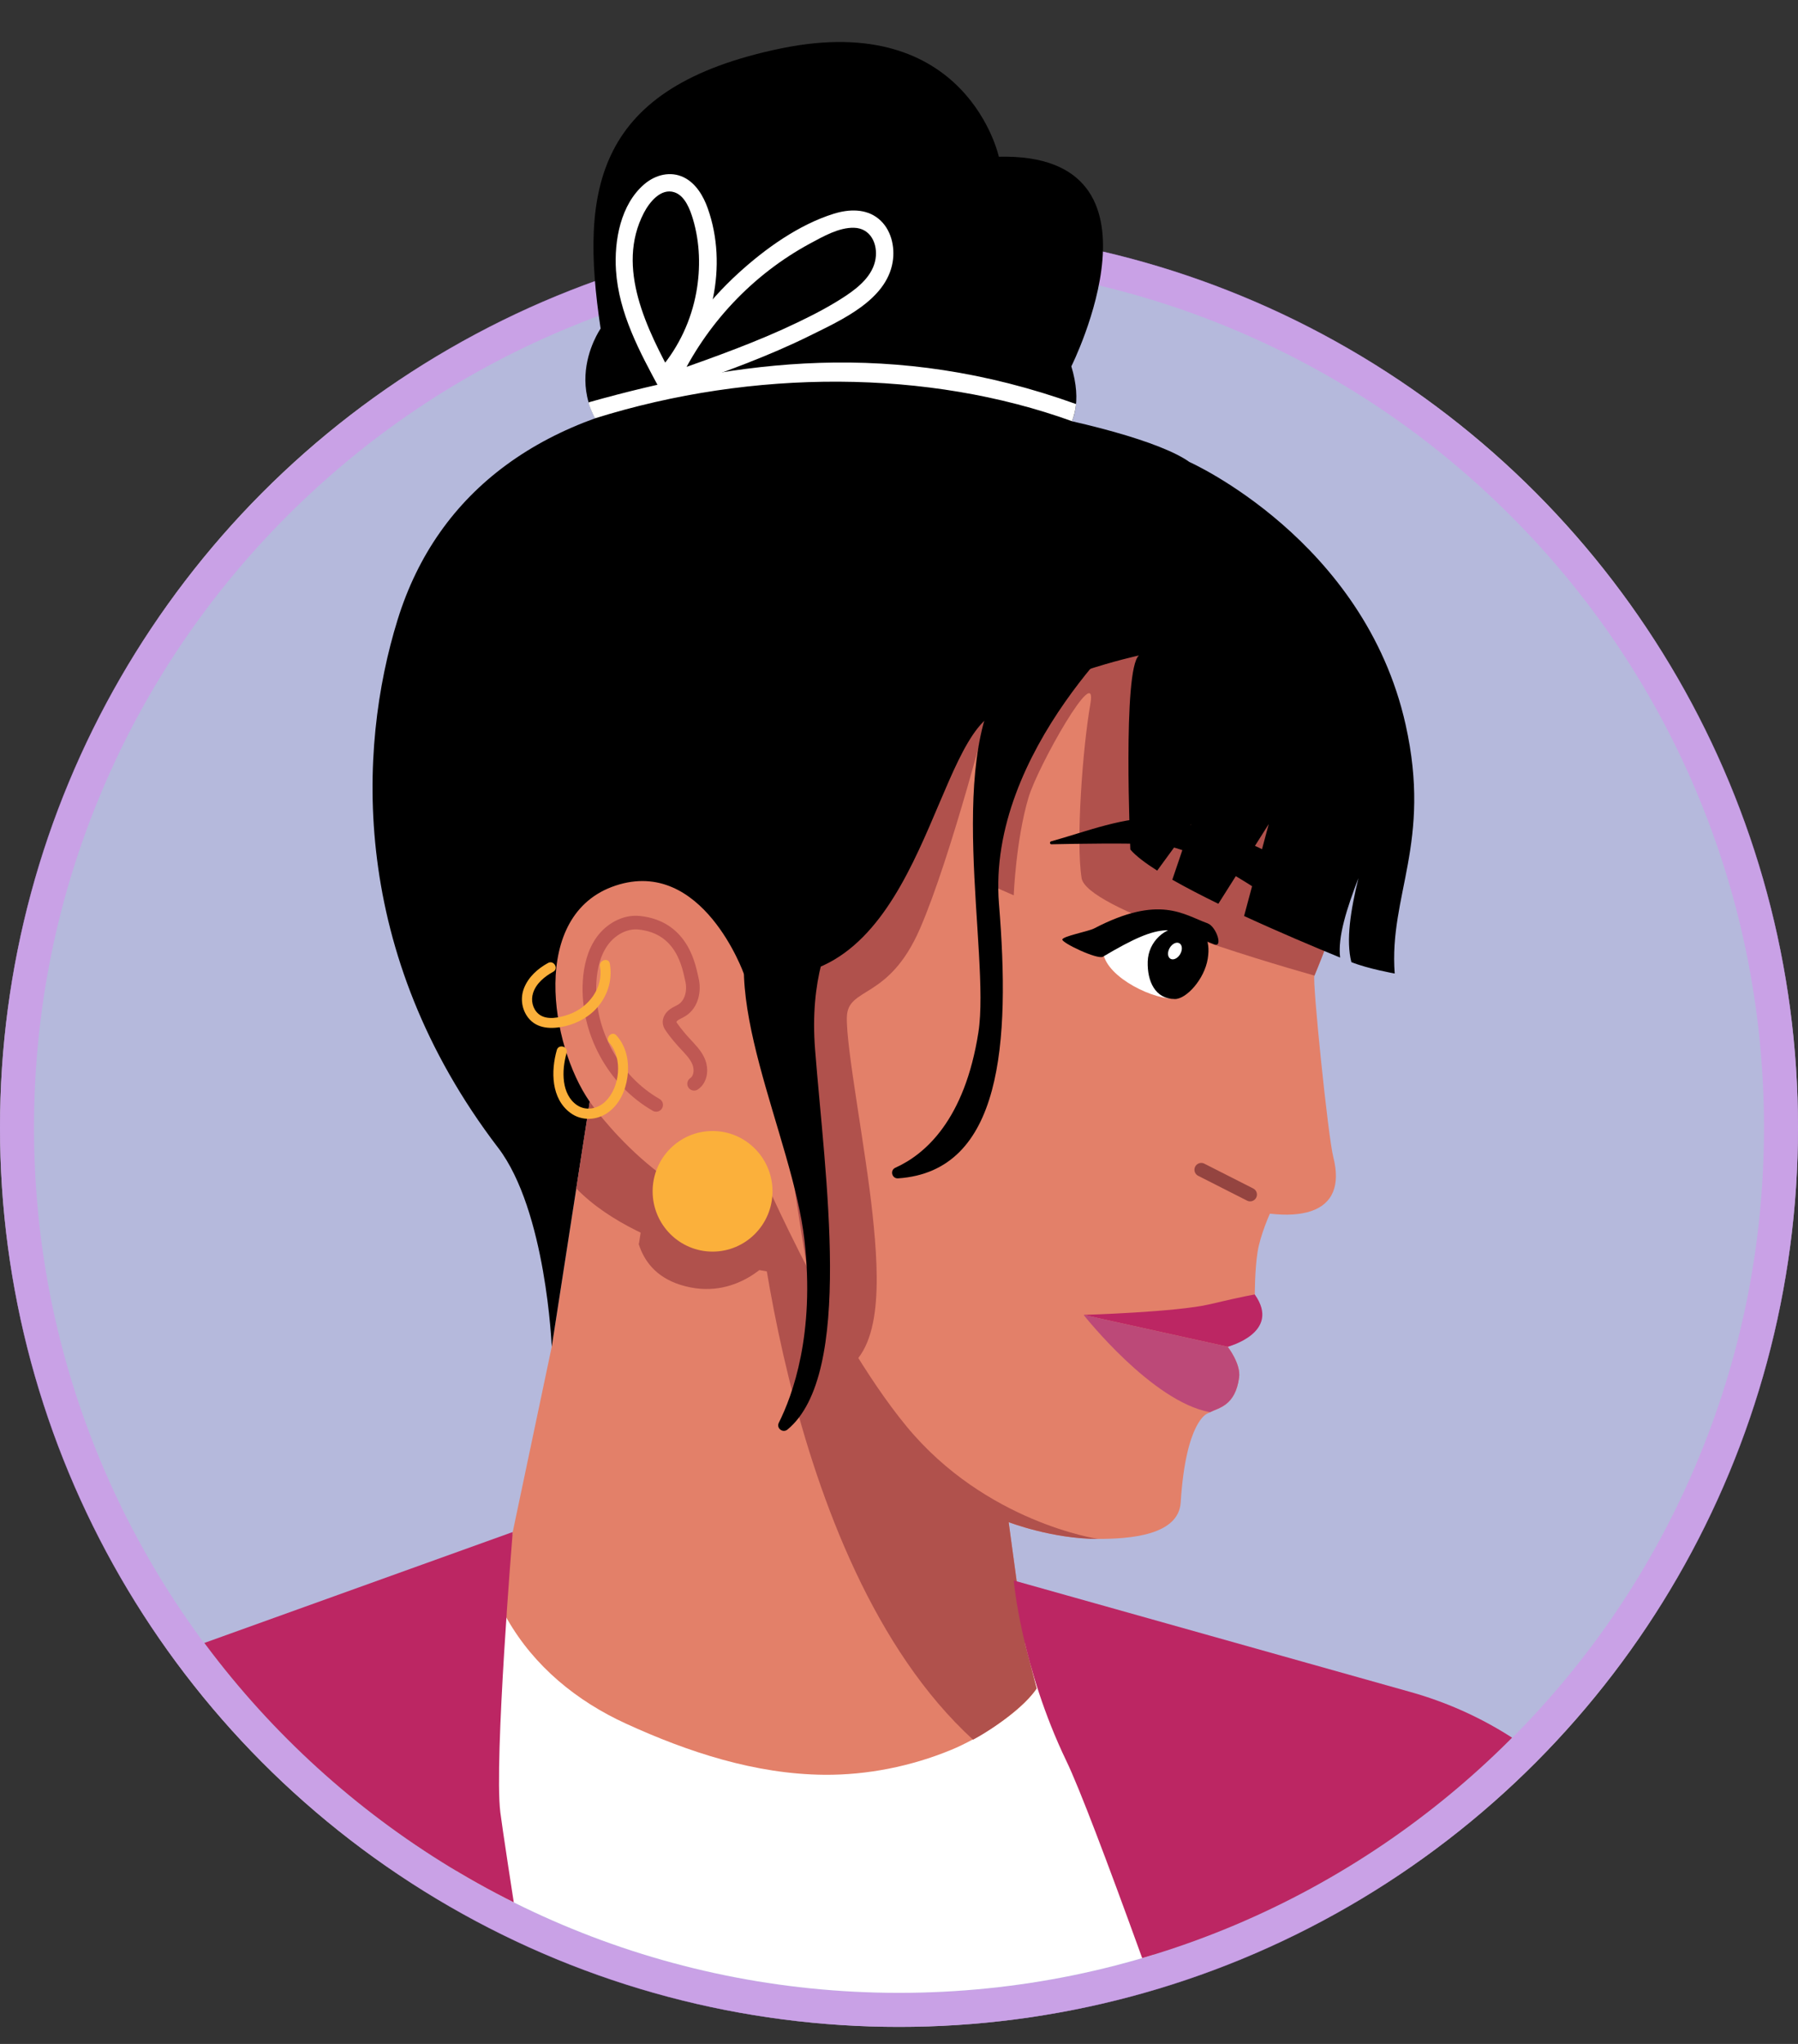 <?xml version="1.0" encoding="UTF-8"?><svg id="Layer_1" xmlns="http://www.w3.org/2000/svg" xmlns:xlink="http://www.w3.org/1999/xlink" viewBox="0 0 528 600"><rect x="0" y="0" width="528" height="600" fill="#333333" stroke="none"/><defs><style>.cls-1,.cls-2,.cls-3{fill:none;}.cls-4{clip-path:url(#clippath);}.cls-5{fill:#fff;}.cls-6{fill:#fbb03b;}.cls-7{fill:#bc4978;}.cls-8{fill:#bc2663;}.cls-9{fill:#b0514c;}.cls-10{fill:#a562d6;}.cls-11{fill:#e38069;}.cls-12{fill:#838bc5;}.cls-2{stroke:#bf5853;}.cls-2,.cls-3{stroke-linecap:round;stroke-miterlimit:10;stroke-width:4px;}.cls-3{stroke:#944440;}.cls-13{opacity:.6;}</style><clipPath id="clippath"><path class="cls-1" d="M264,0h0c140.19,0,254,113.81,254,254v331H10V254C10,113.81,123.81,0,264,0Z" transform="translate(528 585) rotate(180)"/></clipPath></defs><circle class="cls-5" cx="264" cy="331" r="264"/><g class="cls-13"><path class="cls-12" d="M264,590c-69.18,0-134.22-26.94-183.14-75.86S5,400.18,5,331,31.94,196.78,80.86,147.86s113.96-75.86,183.14-75.86,134.22,26.94,183.14,75.86,75.86,113.96,75.86,183.14-26.94,134.22-75.86,183.14-113.96,75.86-183.14,75.86Z"/><path class="cls-10" d="M264,77c34.29,0,67.56,6.71,98.87,19.96,30.24,12.79,57.41,31.11,80.74,54.44,23.33,23.33,41.65,50.49,54.44,80.74,13.24,31.31,19.96,64.57,19.96,98.87s-6.71,67.56-19.96,98.87c-12.79,30.24-31.11,57.41-54.44,80.74-23.33,23.33-50.49,41.65-80.74,54.44-31.31,13.24-64.57,19.96-98.87,19.96s-67.56-6.71-98.87-19.96c-30.24-12.79-57.41-31.11-80.74-54.44-23.33-23.33-41.65-50.49-54.44-80.74-13.24-31.31-19.96-64.57-19.96-98.87s6.71-67.56,19.96-98.87c12.79-30.24,31.11-57.41,54.44-80.74,23.33-23.33,50.49-41.65,80.74-54.44,31.31-13.24,64.57-19.96,98.87-19.96m0-10C118.2,67,0,185.2,0,331s118.2,264,264,264,264-118.2,264-264S409.8,67,264,67h0Z"/></g><g class="cls-4"><g><path class="cls-5" d="M151.21,658.86c-11.55-61.29-24.48-142.17-17.32-165.58,11.97-39.17,16.67-43.55,16.67-43.55l147.13,14.23,73.14,194.9H151.21Z"/><path class="cls-11" d="M146.26,470.13c.83,1.76,1.73,3.48,2.7,5.18,7.96,13.9,20.42,24.05,34.83,30.65,18.28,8.37,37.98,14.85,58.24,15.03,12.65,.11,25.5-2.47,37.21-7.28,7.95-3.27,20.35-10.84,25.18-18.06l-3.31-12.73-4.91-36.1s12.74,4.93,26.27,4.93c9.14,0,23.63-.98,24.25-10.7,1.51-23.91,7.8-26.09,7.8-26.09,0,0,.31-.13,.84-.4h0c2.5-1.31,7.38-1.82,8.52-10.16,.56-4.07-3.36-9.04-3.36-9.04,0,0,12.92-4.37,8.63-13.57-.28-.6-.51-1.18-.67-1.77,0,0,0-7.32,.82-12.52,.82-5.09,3.62-11.23,3.62-11.23,9.78,1.12,16.35-.98,18.56-6.44,1.06-2.61,1.12-6.01,.05-10.19-1.53-5.96-6.2-51.68-5.54-53.24,2.26-5.39,7.38-18.17,8.02-24.95,.83-8.74-9.93-51.98-33.08-70.28-4.55-3.59-10.56-6.73-17.49-9.24-28.36-10.26-72.31-10.15-96.23,10.9-29.78,26.2-26.45,90.66-26.45,90.66,0,0-11.6-19.13-21.11-23.3-9.52-4.15-27.3-7.07-35.98,17.47-8.69,24.54,9.51,45.75,9.51,45.75l-3.95,25.46-3.47,22.37-3.74,24.11-.26,1.24-15.49,73.54Z"/><path class="cls-9" d="M187.58,365.23c1.5,4.73,4.87,9.59,12.15,11.91,16.63,5.3,27.12-7.96,27.12-7.96l-37.54-14.9-1.62,10.41-.11,.54Z"/><path class="cls-9" d="M290.94,206.03s-11.58,45.41-20.78,66.58c-9.2,21.17-21.19,16.92-21.47,25.91-.28,8.99,5.51,38.64,7.55,58.01,2.05,19.37,3.07,41.64-10.3,46.63-13.38,4.99-6.82-18.8-6.82-18.8,0,0-13.85-76.34-12.72-108.81,1.13-32.47,57.12-83.79,64.53-69.52Z"/><path class="cls-9" d="M297.69,262.82s.63-16.2,4.33-28.67c2.75-9.27,20.47-40.56,18.18-27.52-2.29,13.04-4.28,40.45-2.58,51.13,1.42,8.94,51.95,23.97,68.38,28.63,2.26-5.39,7.38-18.17,8.02-24.95,.83-8.73-9.93-51.98-33.09-70.28-4.55-3.59-10.55-6.73-17.49-9.24-10.92,.95-28.79,4.28-39.42,15.6-16.12,17.16-17.87,60.24-17.87,60.24l11.53,5.06Z"/><path class="cls-9" d="M301.11,482.92l3.31,12.73c-3.53,5.27-12.84,11.96-18.68,15.04-57.7-52.79-64.98-173.03-64.98-173.03,0,0,22.11,52.67,45.39,80.98,23.28,28.3,56.33,33.12,56.33,33.12-13.54,0-26.28-4.93-26.28-4.93l4.91,36.1Z"/><path d="M146.26,336.89c14.16,18.54,15.76,58.46,15.76,58.46l11.16-71.94c-11.53-16.5-17.87-55.03,7.61-63.45,25.48-8.42,37.67,25.95,37.67,25.95,49.23,8.73,54.51-61.84,71.76-75.33,15.29-11.96,44.25-18.17,44.25-18.17-4.86,3.95-2.53,56.97-2.53,56.97,1.56,1.83,4.32,3.93,7.88,6.19l9.99-13.67-5.55,16.34c4.02,2.29,8.65,4.68,13.52,7.06l14.8-23.4-7.24,26.99c10.2,4.71,20.63,9.1,28.2,12.2-.75-6.11,2-14.51,5.37-23.31-2.31,9.53-3.69,18.27-2.07,24.65,4.88,1.96,12.73,3.35,12.73,3.35-1.73-23.02,10.96-38.32,3.2-73.06-12.13-54.25-63.5-77.11-63.5-77.11-16.24-11.61-93.8-25.96-141.56-20.34-47.77,5.61-79.16,28.61-90.95,66.66-11.79,38.05-14.14,97.84,29.5,154.97Z"/><path d="M256.92,137.89s70.1,10.83,57.69-30.35c0,0,31.44-62.78-21.29-61.53,0,0-9.31-43.04-63.9-31.81-54.59,11.23-59.24,41.09-53.04,82.26,0,0-16.18,23.06,12.97,40.5,29.16,17.44,67.56,.92,67.56,.92Z"/><path class="cls-5" d="M314.82,123.65c-42.22-15.26-93.58-15.4-140.06-.86-.45-.62-1.81-3.67-1.91-4.68,43.83-12.32,89.5-18.76,143.14,.5-.15,1.63-.54,3.31-1.17,5.04Z"/><path class="cls-5" d="M197.83,111.12c-7.73-14.3-17.12-32.49-8.76-48.61,1.59-3.07,4.97-7.39,8.97-6.07,3.13,1.03,4.61,5.07,5.46,7.91,2.05,6.88,2.26,14.34,.99,21.38-1.49,8.25-5.07,15.94-10.46,22.36-2.12,2.52,1.82,5.79,3.94,3.26,11.31-13.46,15.84-33.41,9.86-50.21-1.27-3.58-3.46-7.32-6.99-9.06-3.94-1.94-8.36-.78-11.59,1.96-7.02,5.95-8.93,16.62-8.36,25.35,.82,12.55,6.92,23.85,12.78,34.69,1.56,2.89,5.71-.11,4.16-2.97h0Z"/><path class="cls-5" d="M199.12,112.62c8.18-17.44,21.88-32.05,38.86-41.19,3.77-2.03,8.37-4.67,12.79-4.57,4.91,.12,7.04,4.75,6.34,9.14-.77,4.81-4.85,8.24-8.68,10.8-4.5,3-9.36,5.52-14.24,7.86-11.68,5.62-23.91,9.97-36.11,14.3-3.1,1.1-1.35,5.91,1.76,4.8,12.89-4.58,25.82-9.18,38.1-15.28,9.02-4.48,22.36-10.33,24.2-21.58,.74-4.51-.46-9.64-4.11-12.65-3.74-3.09-8.78-2.87-13.17-1.51-10.26,3.19-20.09,10.22-27.95,17.38-9.4,8.56-17.03,18.82-22.44,30.34-1.4,2.98,3.24,5.14,4.64,2.15h0Z"/><path d="M334.88,180.75s-45.2,39.43-41.52,84.59c3.32,40.72,.99,78.49-29.63,80.57-1.82,.12-2.46-2.38-.8-3.12,8.69-3.91,20.36-13.97,24.39-39.77,3.6-23.01-10.75-83.59,9.51-106.88,20.26-23.29,38.05-15.39,38.05-15.39Z"/><path class="cls-8" d="M365.15,658.86c-19.58-56.22-44.33-125.99-51.98-141.88-13.26-27.54-15.48-53.03-15.48-53.03l116.58,32.76c47.45,13.33,80.24,56.61,80.24,105.9v56.24h-129.36Z"/><path class="cls-8" d="M166.55,658.86H-52.23v-87c0-29.53,18.53-55.88,46.32-65.87l156.47-56.26s-5.5,67.26-3.64,82.23c1.07,8.64,11.23,73.53,19.63,126.9Z"/><path class="cls-9" d="M169.22,348.86c19.55,20.17,61.03,25.15,61.03,25.15l-5.37-17.46c-28.95-.12-51.7-33.14-51.7-33.14l-3.95,25.46Z"/><path d="M259.82,254.67s-23.57,13.42-20.47,53.34c2.86,36.83,11.53,95.43-8.09,111.63-1.38,1.14-3.36-.39-2.55-1.99,4.1-8.18,10.61-26.1,7.54-53.5-3.42-30.6-27.3-74.23-13.65-98.56,13.65-24.33,37.22-10.92,37.22-10.92Z"/><path class="cls-8" d="M360.52,395.34s15.89-4.1,7.96-15.34h0s-3.14,.47-13.18,2.86c-9.7,2.31-37.07,3.13-37.07,3.13l42.3,9.35Z"/><path class="cls-7" d="M318.22,385.99s20.04,25.5,37.13,28.56h0c2.51-1.32,7.38-1.82,8.52-10.17,.56-4.07-3.36-9.05-3.36-9.05l-42.3-9.35Z"/><ellipse class="cls-6" cx="209.25" cy="349.71" rx="17.6" ry="17.7"/><path class="cls-2" d="M203.83,318.14c1.96-1.33,2.25-4.23,1.36-6.42s-2.67-3.88-4.27-5.63c-1.29-1.4-2.49-2.87-3.6-4.42-.3-.41-.6-.85-.68-1.35-.16-.94,.47-1.85,1.23-2.41,.77-.56,1.68-.89,2.48-1.41,2.8-1.82,3.63-5.7,2.84-8.95-.79-3.24-2.46-15.34-15.51-16.68-4.2-.43-8.35,1.96-10.82,5.38s-3.47,7.71-3.72,11.92c-.86,14.41,7.02,29,19.55,36.17"/><path class="cls-6" d="M178.89,306.07c4.08,4.52,3.16,13.12-1.08,17.24-2.25,2.19-5.67,2.91-8.36,1.11-2.31-1.55-3.46-4.16-3.82-6.85-.38-2.84-.01-5.79,.77-8.53,.53-1.86-2.37-2.65-2.89-.8-1.76,6.22-1.68,14.26,4,18.46,3.33,2.46,7.83,2.22,11.13-.19,3.28-2.38,5.03-6.31,5.59-10.23,.63-4.38-.17-8.97-3.21-12.33-1.3-1.44-3.41,.69-2.12,2.12h0Z"/><path class="cls-6" d="M176.19,283.67c1.1,6.3-3.35,12.08-9.13,14.12-2.63,.93-6.59,1.85-8.94-.17-1.73-1.5-2.26-3.98-1.58-6.11,.9-2.84,3.39-4.85,5.91-6.24,1.69-.93,.18-3.52-1.51-2.59-3.04,1.68-5.74,4.08-7.05,7.37-1.15,2.9-.7,6.25,1.23,8.72,2.61,3.34,6.99,3.36,10.79,2.48s7.45-2.94,9.91-6.01c2.81-3.5,4.04-7.93,3.26-12.36-.33-1.9-3.22-1.09-2.89,.8h0Z"/><line class="cls-3" x1="367.11" y1="350.66" x2="352.76" y2="343.38"/><path d="M308.79,247.85c-.52,.01-.62-.73-.12-.87,9.68-2.66,22.65-7.72,31.35-6.56,10.93,1.45,23.57,4.9,33.22,10.23l-3.83,10.64s-18.64-12.77-29.62-13.4c-8.19-.47-23.68-.21-31-.05Z"/><g><path class="cls-5" d="M353.64,275.77l-8.2,17.35c-6.08,.66-20.3-5.97-21.48-13.37,0,0,16.27-21.77,29.68-3.98Z"/><path d="M356.54,277.22c-12.38-4.99-14.36-7.24-32.64,3.62-1.59,.95-12.07-4.06-11.94-5.04,.13-.97,7.68-2.39,9.31-3.24,19.26-10.04,26.27-4.05,33.32-1.53,2.62,.94,4.64,7.27,1.96,6.19Z"/><path d="M337.04,282.29c-.16,5.8,2.19,10.98,7.99,10.98,3.36,0,8.65-5.8,9.63-11.81,.93-5.73-1.03-9.24-6.83-9.4s-10.63,4.42-10.79,10.22Z"/><ellipse class="cls-5" cx="345.03" cy="279.18" rx="2.63" ry="1.79" transform="translate(-69.26 438.39) rotate(-60)"/></g></g></g></svg>